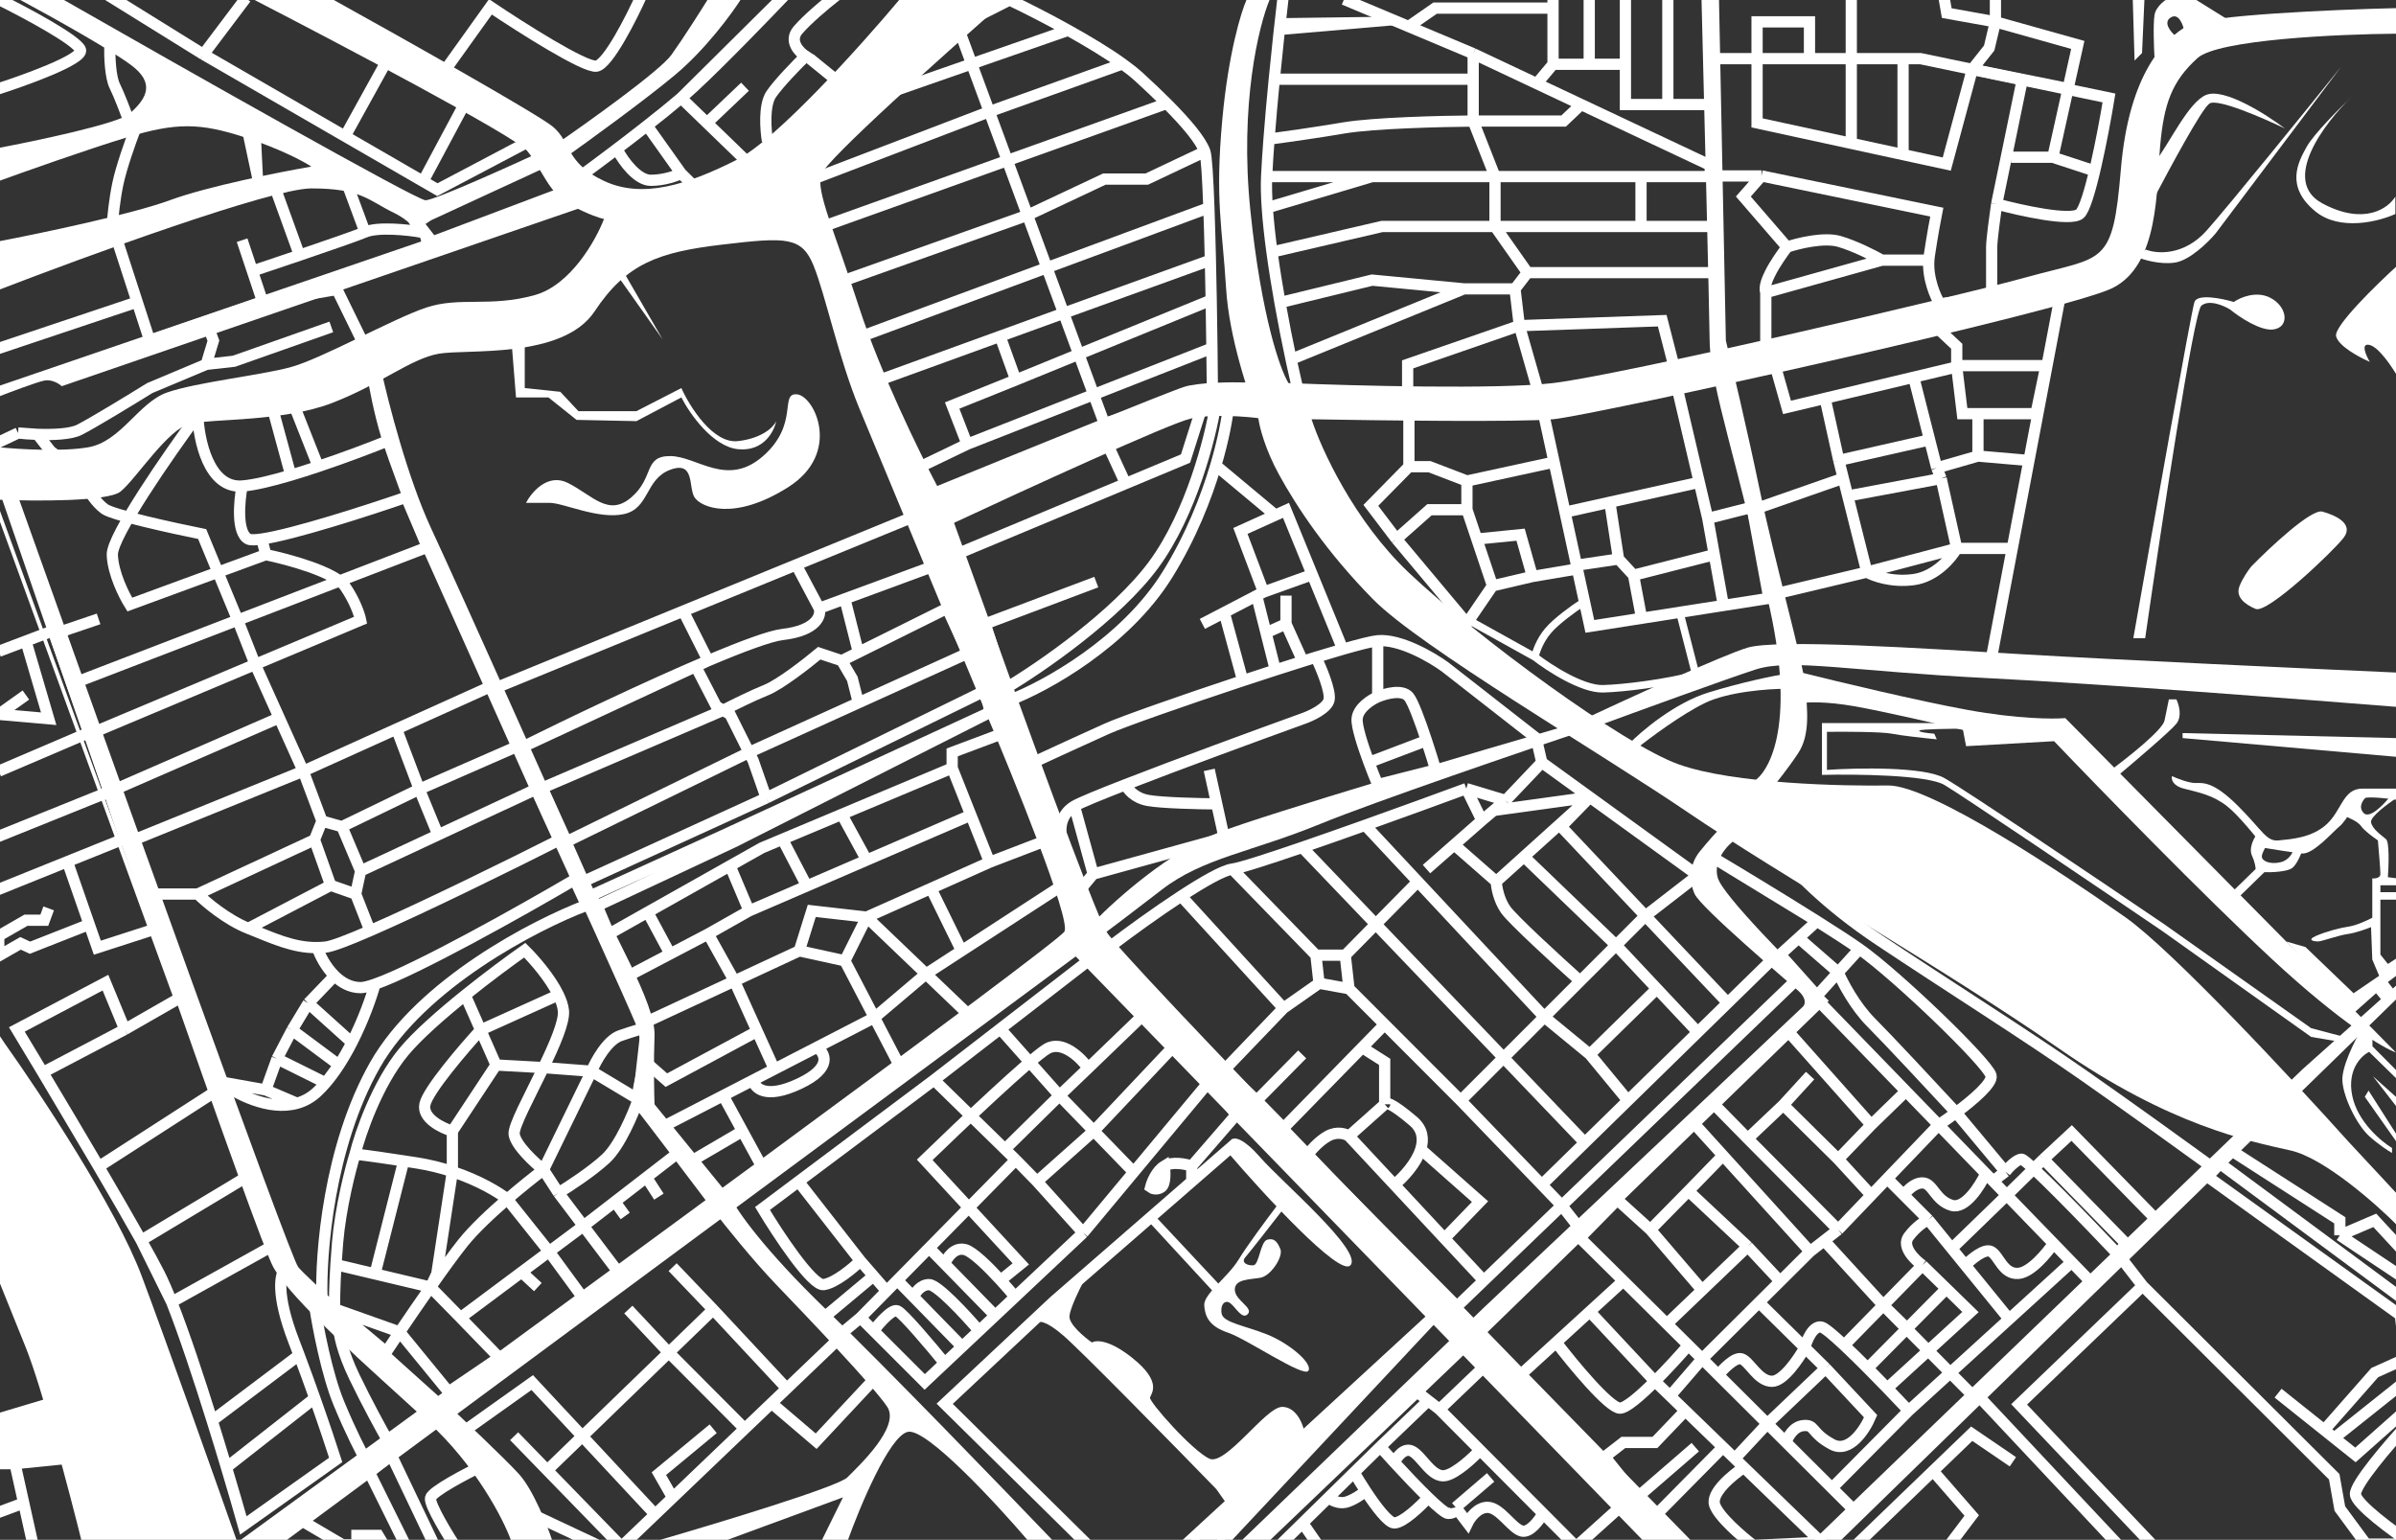 <?xml version="1.0" encoding="UTF-8"?> <svg xmlns="http://www.w3.org/2000/svg" width="1920" height="1234" viewBox="0 0 1920 1234" fill="none"><rect x="0" y="0" width="1920" height="1234" fill="#333333" stroke="none"/><g clip-path="url(#clip0_73_4)"><path d="M992.5 1009.5C999.3 998.3 1016 975.833 1023.5 966L1029.5 967.5C1020.33 979.333 1001.2 1003.9 998 1007.5C994 1012 1000 1014.5 1004.5 1014C1009 1013.5 1010 995 1015.5 993.5C1021 992 1023.5 995 1026 1001C1028.5 1007 1018.5 1022.5 1010 1024C1001.5 1025.5 989.5 1025 989.5 1033.5C989.5 1042 1004.5 1048 1000 1053C995.5 1058 990.5 1048 986 1044.5C981.5 1041 977.5 1046 979 1053C980.5 1060 998 1062.5 1015.5 1069.5C1033 1076.5 1052 1092.5 1048.5 1098.5C1045 1104.5 999 1073 984 1068C969 1063 965.5 1055 965 1046C964.5 1037 984 1023.5 992.5 1009.5Z" fill="white"></path><path d="M1768.5 184.5C1750.1 205.3 1728.17 203.5 1719.5 200L1712.5 206C1717.5 208.167 1730.5 212.1 1742.5 210.5C1754.5 208.9 1769.5 194.167 1775.5 187L1876 53.5C1847.83 88.5 1786.9 163.7 1768.5 184.5Z" fill="white"></path><path d="M1770.5 83C1764.1 87.4 1738.33 135.667 1726 159V131C1738 116 1753.6 81.6 1768 76C1782.4 70.4 1815.33 91.167 1831 103C1813.67 94.667 1776.9 78.6 1770.5 83Z" fill="white"></path><path d="M1861 163C1827.4 145 1862.67 98.5 1884.5 77.5C1874.83 86.667 1854.1 107.5 1848.5 117.5C1841.5 130 1831 149.5 1855.5 169.5C1875.1 185.5 1906.33 177.5 1919.5 171.5V157.5C1914 166.833 1894.6 181 1861 163Z" fill="white"></path><path d="M977 667C937.4 682.2 893.833 721 877 738.5L883 749.5C888 745.833 904.6 733.4 931 713C964 687.5 1002.5 683 1057.5 660.5C1101.5 642.5 1222.17 601.333 1277 583C1311 570.5 1384.6 543.7 1407 536.5C1435 527.5 1483.5 538 1593.5 543.5C1681.5 547.9 1848.17 560.667 1920.5 566.5V539C1849.5 535.833 1690.7 528.5 1623.5 524.5C1539.5 519.5 1424.5 512 1400.5 519C1381.3 524.6 1300.5 561.667 1262.5 579.5C1183.83 602.333 1016.6 651.8 977 667Z" fill="white"></path><path d="M1418.5 489C1438.9 583 1417.33 620.167 1404 627L1418.5 633.5C1422.83 628.333 1433.4 615.1 1441 603.5C1450.42 589.127 1448.53 569.842 1446.55 549.54L1446.5 549C1444.5 528.5 1422.5 452 1410 392C1400 344 1387.83 292.667 1383 273L1377.5 0H1363.5C1365.5 78.5 1369.6 243 1370 273C1370.5 310.5 1393 371.5 1418.5 489Z" fill="white"></path><path d="M1577 569C1537.4 561.8 1471.5 546 1443.5 539V563.5C1448.17 562.667 1463.2 562 1486 566C1508.8 570 1553.5 580.333 1573 585L1575.5 598L1646 594C1681.33 631 1765.8 717.8 1821 769C1876.2 820.2 1910 840 1920 843.5L1655 575.5C1645.5 576.333 1616.6 576.2 1577 569Z" fill="white"></path><path d="M1376.5 703.5C1372.5 689.5 1384.5 677 1391 672.5L1379.5 662.5C1376.33 665.833 1368.4 674.5 1362 682.5C1354 692.5 1353 705.5 1358 716.5C1363 727.5 1432.5 786.5 1441 794C1447.8 800 1446.5 804.833 1445 806.5L1189 1048L994.5 1235H1017L1189 1070.5L1465.5 802C1437.5 775 1380.5 717.5 1376.5 703.5Z" fill="white"></path><path d="M113.5 1022.5C93.1 968.1 32 875.833 4 836.5L0 830.5L-2.5 1022.5C-0.333 1027.83 7.3 1046.7 20.5 1079.5C33.7 1112.3 56 1197.17 65.5 1235.5H190C173 1187.17 133.9 1076.9 113.5 1022.5Z" fill="white"></path><path d="M239 1015.5C232.2 1007.1 86.5 600.333 14.5 398H1C68.5 594.667 206.6 993.5 219 1015.5C234.5 1043 295 1095.5 343 1139.5C381.4 1174.7 403.333 1217.5 409.5 1234.5H442.5C438.333 1222 427.2 1193.9 416 1181.5C404.8 1169.1 368.667 1135 352 1119.5C317.167 1088.33 245.8 1023.9 239 1015.5Z" fill="white"></path><path d="M345.5 423.5C326.7 383.1 311 322 305.5 296.5L294 299.5C295.333 308.333 299.5 330.9 305.5 350.5C311.5 370.1 328.667 415.333 336.5 435.5L434.5 654.5C456.167 701.833 501.6 801.6 510 822C520.5 847.5 499 875 510 889C518.8 900.2 555 948 572 970.5C580.833 982 603.2 1009.9 622 1029.5C645.5 1054 700.5 1111.5 711 1127.5C721.5 1143.5 688.5 1174.5 679 1184C671.4 1191.6 572.5 1221.5 524 1235.5H579L675.5 1200L658 1235.5H679C689 1207.5 712.7 1150.7 727.5 1147.5C742.3 1144.3 798.333 1204.83 824.5 1235.5H844.5C804.167 1193.33 711.1 1097 661.5 1049C611.9 1001 590.5 970 586 960.5L524.5 885C524.167 875.333 523.7 850.8 524.5 830C525.5 804 490.5 747.5 469 698.5C447.5 649.5 369 474 345.5 423.5Z" fill="white"></path><path d="M1650.5 239.5L1595.5 529" stroke="white" stroke-width="9"></path><path d="M1422.5 293L1432 326.5L1462.5 319.228M1568 294.073L1572.5 293H1639.5L1631.5 331.5H1585M1568 294.073L1572.5 331.5H1585M1568 294.073V277.5L1552 262.5M1568 294.073L1533.5 302.299M1585 331.5V365.5M1585 365.5L1625.5 369M1585 365.5L1552 375M1552 375L1546.27 352.5M1552 375L1555.5 383.5M1533.5 302.299L1546.27 352.5M1533.5 302.299L1462.5 319.228M1546.27 352.5L1473.5 369M1473.5 369L1462.5 319.228M1473.5 369L1477.08 383.25M1496 458.5L1480.66 397.5M1496 458.5L1568 439.5M1496 458.5L1422.5 476M1496 458.5C1501.17 461.5 1515.9 466.9 1533.5 464.5C1551.1 462.1 1563.83 446.833 1568 439.5M1480.66 397.5L1555.5 383.5M1480.66 397.5L1477.08 383.25M1555.5 383.5L1568 439.5M1568 439.5H1612M1477.08 383.25L1410.5 406.5" stroke="white" stroke-width="9"></path><path d="M1235.5 325L1254.1 410.5M1368.5 415.5L1404 406.5L1417.5 479.5L1381 485.223M1368.5 415.5L1361.7 386.5M1368.5 415.5L1373.7 444.5M1381 485.223L1315.5 495.493M1381 485.223L1373.7 444.5M1344 311L1361.7 386.5M1361.7 386.5L1290 402.492M1254.1 410.5L1290 402.492M1254.1 410.5L1263.34 453M1290 402.492L1297 448M1297 448L1309 461M1297 448L1263.34 453M1309 461L1315.5 495.493M1309 461L1373.7 444.5M1315.5 495.493L1274 502L1263.34 453" stroke="white" stroke-width="9"></path><path d="M1244.5 370.5L1175.5 385.5M1175.5 385.5L1145.5 374H1129M1175.5 385.5V408.5M1129 374V335M1129 374L1098.5 405L1119 432M1119 432L1145.5 408.5H1175.5M1119 432L1175.5 499.5L1196 469.5M1175.5 408.5L1183.4 432M1196 469.5L1183.4 432M1196 469.5L1228 462M1183.4 432L1218.5 428.5L1228 462M1228 462L1263.5 456" stroke="white" stroke-width="9"></path><path d="M1267.5 483.5C1261.33 487.5 1247.3 497.5 1240.5 505.5C1233.7 513.5 1230.67 522.833 1230 526.5M1230 526.5L1180.5 499M1230 526.5C1241.17 535.167 1267.7 552.4 1284.5 552C1301.3 551.6 1335.17 547.333 1359 541L1346 490.5" stroke="white" stroke-width="6"></path><path d="M1002 169C993.2 83.8 1008.67 20.5 1017.5 -0.5H999C994.5 9.667 984.3 43.1 979.5 95.5C973.5 161 979.5 181.5 982.5 231C984.9 270.6 1000.83 317.5 1008.5 336C1009.33 342.333 1013.8 360.1 1025 380.5C1039 406 1063 442.5 1100.5 480.5C1138 518.5 1282 603 1352.5 651C1423 699 1560.5 778 1649.5 840C1738.5 902 1802 914.5 1835.5 922C1862.3 928 1904 964.833 1921.5 982.5V957.5L1881.5 914.5C1837.67 865.667 1740.6 761.4 1703 735C1656 702 1547 629 1513 629.5C1479 630 1389.5 628.5 1345 612.5C1300.5 596.5 1184 511 1129 459C1085 417.4 1058.67 359.667 1051 336C1104.83 337 1218.9 338.4 1244.5 336C1276.5 333 1654.5 249.5 1692.5 231C1730.5 212.5 1728 151 1731 117C1734 83 1740.5 65 1761 46.5C1777.4 31.7 1874.17 27.333 1920.5 27V6.5C1870.67 7.667 1767.4 12.1 1753 20.5C1735 31 1706 58 1699.5 136C1693 214 1686 205 1624.5 222C1563 239 1299 300.5 1244.5 307C1200.9 312.2 1085 309.167 1032.5 307C1026 296.5 1010.8 254.2 1002 169Z" fill="white"></path><path d="M886.5 746.5C897.3 765.7 1203.67 1080.17 1355.5 1235H1317L862 766.5L228 1235.5H191C409.5 1076.5 847.8 756.1 853 746.5C858.2 736.901 812.167 623.167 788.5 567.5C760.667 500.667 701.7 359 688.5 327C672 287 661.5 236.5 652 213C642.5 189.5 630 190 579 196C528 202 502 211 476.5 249.5C451 288 374 279.5 351.5 283.5C329 287.5 305 308 266 323C227 338 170.5 335.5 152.5 339.5C134.5 343.5 109 384 96.5 394C86.5 402 28 401.667 0 400.5V358.5C14.667 360 49.3 362.1 70.5 358.5C97 354 111 322.5 134 314.5C157 306.5 207 301 232 294.5C257 288 314.5 255.5 341.5 246.5C368.5 237.5 392.5 246.5 428.5 236.5C457.3 228.5 477.5 192.5 484 175.5C481.167 175 471.9 172.1 457.5 164.5C439.5 155 434.5 135.5 422.5 121C412.9 109.4 272.833 35.5 204 0H267.5C321 29.667 431 91.5 443 101.5C458 114 453 130.5 484 145C515 159.5 551 148 590.5 128C622.1 112 690.333 36 720.5 0H806.5C758.333 42 661.2 128.8 658 140C654 154 668 183 688.5 246.5C704.9 297.3 737 363 751 389.5C812.167 364.5 937.4 313.6 949 310C960.6 306.4 986.834 306.167 998.5 306.5L1011.5 335.5C999.5 333.834 971.2 331.5 954 335.5C936.8 339.5 820.5 392.834 764.5 419L788.5 485.5C816.667 564.5 875.7 727.3 886.5 746.5Z" fill="white"></path><path d="M649 47L673 66.5" stroke="white" stroke-width="9"></path><path d="M615 113C613.5 104.167 612 84.3 618 75.5C624 66.7 638.833 51.5 645.5 45C640.333 41.667 631.9 32.8 639.5 24C647.1 15.2 661.333 3.333 667.5 -1.5L672.5 -5.5" stroke="white" stroke-width="9"></path><path d="M1473 1236.5L1920.5 800.5V789.5L1845 857L1451 1236.5H1473Z" fill="white"></path><path d="M341 160.5C333.8 160.5 143.667 52.833 49.5 -1H14.5C40 12.667 94.4 42.9 108 54.5C125 69 115 81 104 91C95.2 99 28.667 113 -3.5 119V146C18.5 138 70.4 119.6 102 110C141.5 98 160.5 98.5 196 110C224.4 119.2 243.5 129.5 249.5 133.5C224.333 137.833 166.4 149.3 136 160.5C105.6 171.7 31.667 187.167 -1.5 193.5V232.5C68.833 205.333 217.5 151 249.5 151C289.5 151 295 160.5 315.5 170.5C331.9 178.5 337 189.167 337.5 193.5L-1.5 309.5V318C8.333 314.167 29.5 306.2 35.5 305C41.5 303.8 47.333 307.5 49.5 309.5L467 166L447.5 151L348 188.5L341 179.5L345.5 176.5L450.5 128C470.5 113.833 516.6 80.4 541 60C565.4 39.6 586.5 10.833 594 -1H567.5C561.5 8.667 547.2 31.2 538 44C528.8 56.8 471.167 98 443.5 117C412.333 131.5 348.2 160.5 341 160.5Z" fill="white"></path><path d="M1028 -0.5C1026.29 13.876 1023.64 37.797 1021.13 63.5M1015 141.5C1014.66 148.716 1014.88 157.199 1015.52 166.5M1015 141.5H1099.5M1015 141.5C1015.42 132.485 1016.09 122.275 1016.91 111.5M1035.45 292C1036.91 298.742 1038.28 304.819 1039.5 310L1035.45 292ZM1035.45 292C1035.17 290.691 1034.88 289.357 1034.6 288M1034.6 288L1173 231.5M1034.6 288C1031.74 274.574 1028.61 258.861 1025.7 242.5M1173 231.5L1099.5 224.5L1025.7 242.5M1173 231.5H1214M1025.7 242.5C1023.33 229.135 1021.1 215.338 1019.29 202M1214 231.5L1224 218.5M1214 231.5L1217.5 261M1224 218.5H1370.5M1224 218.5L1198 181.5M1217.5 261L1231.5 310M1217.5 261L1128 292V310M1217.5 261L1332 257L1341 292M1198 181.5V141.5L1180.5 97M1198 181.5H1315M1198 181.5H1107.5L1019.29 202M1180.5 97V63.5M1180.5 97C1155.83 97.167 1100.6 98.5 1077 102.5C1053.4 106.5 1027.1 110.167 1016.91 111.5M1180.5 97H1253L1267 83.746M1180.5 43V63.5M1180.5 43L1231.5 67.024M1180.5 43L1128.75 21.25M1077 -0.5L1128.75 21.25M1015.52 166.5L1099.5 141.5M1015.52 166.5C1016.27 177.444 1017.6 189.521 1019.29 202M1099.5 141.5H1315M1315 141.5H1370.5V132.5L1267 83.746M1315 141.5V181.5M1315 181.5H1370.5M1180.5 63.5H1021.13M1021.13 63.5C1019.58 79.432 1018.08 96.048 1016.91 111.5M1267 83.746L1231.5 67.024M1231.5 67.024L1244.5 51.5M1244.5 51.5V6.5M1244.5 51.5H1273.5M1244.5 -0.5V6.5M1244.5 6.5H1150L1128.75 21.25M1302.5 51.5V-0.5M1302.5 51.5H1273.5M1302.5 51.5V83.746H1336.5M1273.5 51.5V-0.5M1370.5 83.746H1336.5M1336.5 83.746V-0.5" stroke="white" stroke-width="9"></path><path d="M1377 47H1539L1620.5 64.002M1600 163.5C1619 168.667 1658.9 177.5 1666.5 171.5C1674.1 165.5 1685.33 107 1690 78.5L1620.5 64.002M1600 163.5L1620.5 64.002M1600 163.5C1598.67 172.667 1596 192.4 1596 198C1596 203.6 1596 227 1596 238L1554.5 243.5C1550.95 237.783 1544.61 223.327 1545.62 208.5M1411.5 141L1552 170C1551 175 1548.4 189 1546 205C1545.83 206.166 1545.7 207.334 1545.62 208.5M1411.5 141H1377M1411.5 141L1397 157.5L1432 198M1432 198C1440.83 195 1461.6 189.9 1474 193.5C1486.4 197.1 1501.83 205 1508 208.5M1432 198C1428 203.5 1422.5 211 1418.5 219C1416.32 223.367 1413.33 230.167 1415 234.5M1508 208.5H1545.62M1508 208.5L1415 234.5M1415 234.5V274.5" stroke="white" stroke-width="9"></path><path d="M1580.5 55.5L1560 131.5L1525 123.901M1580.5 55.5L1594 38.5L1599 17.5M1580.5 55.5L1657.22 71M1599 17.5L1560 10.5L1558 -1M1599 17.5V-1M1599 17.5L1665 36L1657.22 71M1645 126L1677 136.5M1645 126H1611.5M1645 126L1657.22 71M1525 50V123.901M1525 123.901L1483.5 114.891M1483.5 114.891L1408 98.5V17.5H1450V45.5M1483.5 114.891V56.946V-1" stroke="white" stroke-width="9"></path><path d="M965.5 121.5C962.306 112.629 951.306 99.224 935 82.895M965.5 121.5L919 143.5H885L823.391 172.5M965.5 121.5C966.785 125.069 967.853 142.666 968.718 166.5M856 24.255C837.974 14.229 820.333 5.364 809 0L767.5 21L778.642 51.202M856 24.255L778.642 51.202M856 24.255C871.494 32.874 887.273 42.351 899.572 51.202M717.5 72.5L778.642 51.202M778.642 51.202L792.771 89.5M792.771 89.5L651.5 143.5M792.771 89.5L899.572 51.202M792.771 89.5L807.213 128.649M899.572 51.202C904.528 54.769 908.92 58.234 912.5 61.5C920.773 69.048 928.33 76.216 935 82.895M935 82.895L807.213 128.649M661 181L807.213 128.649M807.213 128.649L823.391 172.5M823.391 172.5L673 226M823.391 172.5L838.907 214.558M968.718 166.5L838.907 214.558M968.718 166.5C969.177 179.135 969.579 193.522 969.925 208.5M690.5 269.5L838.907 214.558M838.907 214.558L852.351 251M852.351 251L885 339.5L971.5 310.5C971.422 301.285 971.309 290.565 971.161 279M852.351 251L969.925 208.5M852.351 251L801.398 269.5M705 304.5L801.398 269.5M969.925 208.5C970.169 219.009 970.385 229.81 970.575 240.5M970.575 240.5L814 304.5M970.575 240.5C970.81 253.757 971.005 266.846 971.161 279M814 304.5L801.398 269.5M814 304.5L763 325L775 356M775 356L735.5 375M775 356L971.161 279" stroke="white" stroke-width="9"></path><path d="M67 -16L163 43.596M422.5 114L350.5 152L339 145.351M339 145.351L371 85.5M339 145.351L276.5 109.217M276.5 109.217L309.5 49.5M276.5 109.217L163 43.596M163 43.596L197 -1.5" stroke="white" stroke-width="9"></path><path d="M356.5 56.5L393 5.5C417.5 22 468.8 54.6 478 53C487.2 51.4 505.833 14.667 514 -3.5" stroke="white" stroke-width="9"></path><path d="M468 139C479.637 130.485 499.589 115.557 518.543 100.656M545.801 78.5C549.597 75.266 553.043 72.234 556 69.5C577.2 49.9 614.167 11.667 630 -5L545.801 78.5ZM545.801 78.5L566.5 98.512M545.801 78.5C537.832 85.289 528.32 92.969 518.543 100.656M597 128L566.5 98.512M566.5 98.512L597 69.5M495.5 121.5C499.667 129.167 510.7 144.5 521.5 144.5C532.3 144.5 542.201 140.833 545.801 139M545.801 139L518.543 100.656M545.801 139L560.5 153.5" stroke="white" stroke-width="9"></path><path d="M0 0C20.5 10.167 62.1 32.4 64.5 40C66.9 47.6 18.833 64.833 -5.5 72.5" stroke="white" stroke-width="9"></path><path d="M88 38C87.833 45.333 88.4 61.8 92 69C95.6 76.2 101.167 91 103.5 97.5" stroke="white" stroke-width="9"></path><path d="M108 104.5C104.667 113.167 97.3 133.8 94.5 147C91.7 160.2 90.333 174.833 90 180.5L109.946 242M109.946 242L120 273L165.25 257.5M109.946 242L-3.5 280M210.5 242L202.25 217.25M210.5 242L165.25 257.5M210.5 242L270 232L292.5 278L208.5 314L145 323L102 357.5L49 368L40.5 361.5L30 348.092M194 192.5L202.25 217.25M202.25 217.25C212.051 213.983 225.958 209.313 240 204.54M292.5 186C302.9 181.6 326.833 184.167 337.5 186L324 164L298 148.5L277.5 145.5M292.5 186L277.5 145.5M292.5 186C286.058 188.725 262.851 196.771 240 204.54M277.5 145.5L249 142L221 152L240 204.54M165.25 257.5L171 273L165.25 292M165.25 292L120 311C105.5 320 73.9 339.3 63.5 344.5C56.524 347.988 42.258 348.521 30 348.092M165.25 292L187.5 289.5L265.5 262M14.5 347L-3.5 355.5M14.5 347C18.451 347.439 23.984 347.882 30 348.092M14.5 347L30 348.092" stroke="white" stroke-width="9"></path><path d="M1235.5 611L1231 591.5L1158 534.5C1147.5 526.833 1122 511.9 1104 513.5M1235.5 611L1206.5 641.5M1235.5 611L1274 638.874M1104 513.5C1099.59 513.892 1089.53 516.413 1076 520.298M1104 513.5V558.5M861 646C847.4 654 849.333 669.333 852 676L847 671.5L828 611C839.5 605.667 867.4 592.8 887 584C899.218 578.514 947.622 561.464 995.872 545.5M861 646L876 700.5M861 646C865.519 643.342 881.134 636.928 902 628.816M1054.5 526.711C1058.67 535.307 1066.6 554.2 1065 561C1063.4 567.8 1050.33 573.833 1044 576C1007.05 589.354 943.925 612.515 902 628.816M1054.5 526.711C1062.3 524.318 1069.54 522.152 1076 520.298M1054.5 526.711C1051.1 527.755 1047.59 528.843 1044 529.967M1076 520.298L1051.55 460.5M1012.5 474.5L994 425.5L1022 412.842M1012.5 474.5L1051.55 460.5M1012.5 474.5L1007 477.362M1051.55 460.5L1030.5 409L1022 412.842M963.5 500L981 490.893M981 490.893L995.872 545.5M981 490.893L1007 477.362M995.872 545.5C1004.66 542.592 1013.44 539.721 1022 536.962M1007 477.362L1014.5 507.162M1022 536.962L1014.5 507.162M1022 536.962C1029.56 534.525 1036.94 532.176 1044 529.967M1014.5 507.162L1030.5 500M1030.5 500V477.362M1030.5 500L1044 529.967M963.5 325L950 367.5L902 387.544M963.5 325L887 355L902 387.544M963.5 325H974M768 443.5L902 387.544M974.266 373C966.635 398.791 954.305 430.191 935.5 460.5C901.5 515.3 837.333 550.333 809.5 561L806 551.5M974.266 373C980.433 352.159 983.532 334.981 984.5 325H974M974.266 373L1022 412.842M974 325C970 350.5 954.5 411.7 924.5 452.5C894.5 493.3 833 535.5 806 551.5M806 551.5L789.5 500L878.5 466.5M876 700.5L981 671.5M876 700.5L864 715L878.5 745L920 710.5L981 671.5M981 671.5L975 644.25M969 617L975 644.25M975 644.25C961.333 644.167 931.2 643.5 920 641.5C908.8 639.5 903.333 632.21 902 628.816M1104 558.5C1098.83 560.667 1088.3 567.2 1087.5 576C1086.97 581.883 1091.91 597.277 1096.99 611M1104 558.5C1110.17 555.833 1123.8 552.1 1129 558.5C1132.3 562.564 1138.06 578.268 1143.11 593.5M1096.99 611C1099.51 617.803 1102.07 624.196 1104 628.816L1150.5 617C1148.67 610.856 1146.01 602.256 1143.11 593.5M1096.99 611L1143.11 593.5M891 757.5C904.621 747.152 926.568 731.171 946.5 718.151M987.5 696.5C993.695 695.706 1015.7 688.631 1043.5 679.094M987.5 696.5L1054.5 765.5M987.5 696.5C980.179 697.439 964.127 706.637 946.5 718.151M1175 632L1206.5 641.5M1175 632L1187.5 657.5M1175 632C1153.72 639.853 1123.79 650.764 1094 661.383M1206.5 641.5L1197 649.5M1187.5 657.5L1165.3 677M1187.5 657.5L1197 649.5M1143.11 696.5L1165.3 677M1165.3 677L1199 706.5M1199 706.5C1199.17 710.667 1200.9 721 1206.5 729C1212.1 737 1248.67 770.5 1266.25 786.25M1199 706.5L1221.18 686.5M1274 638.874L1360.5 701.5L1318.5 734M1274 638.874L1197 649.5M1274 638.874L1251 662.5L1318.5 734M1274 638.874L1221.18 686.5M1318.5 734L1384.5 803.748M1318.5 734L1295 757.5M1170.5 882L1235.5 949.5M1170.5 882L1237.5 815M1170.5 882L1109.59 821M1235.5 949.5L1270 915.75M1235.5 949.5L1251.5 966.177M1419 770L1384.5 803.748M1384.5 803.748L1360.5 827.225M1295 757.5L1327.75 792.362M1295 757.5L1266.25 786.25M1295 757.5L1221.18 686.5M1360.5 827.225L1327.75 792.362M1360.5 827.225L1304.5 882M1327.75 792.362L1274 845M1274 845L1237.5 815M1274 845L1304.5 882M1237.5 815L1266.25 786.25M1237.5 815L1136.15 706.5M1304.5 882L1270 915.75M1270 915.75L1043.5 679.094M1043.5 679.094C1059.1 673.741 1076.53 667.612 1094 661.383M1094 661.383L1136.15 706.5M1136.15 706.5L1078 765.5M1078 765.5H1054.5M1078 765.5L1081 792.362M1054.5 765.5L1057 788M1057 788L1081 792.362M1057 788L1028.5 808M1081 792.362L1109.59 821M946.5 718.151L1028.5 808M1028.5 808L981 857.5L1007 882M1007 882L1043.5 845M1007 882L1028.5 904L1091.52 839.5M1109.59 821L1091.52 839.5M1091.52 839.5L1109.59 851V885M1109.59 885L1081 910.5M1109.59 885C1109.59 883 1114.17 882.9 1132.5 898.5C1140.09 904.965 1140.97 913.027 1138.5 921M1081 910.5C1078.5 908.75 1071.6 906.3 1064 910.5C1056.4 914.7 1049.83 922.583 1047.5 926L1167.5 1047L1189 1026.31M1081 910.5L1117.37 949.5M1438.5 786.25L1251.5 966.177M1251.5 966.177L1266.25 985M1251.5 966.177L1189 1026.31M1189 1026.31L1157.47 992.5M1117.37 949.5C1124.79 943.351 1134.99 932.265 1138.5 921M1117.37 949.5L1157.47 992.5M1138.5 921L1186 963L1157.47 992.5" stroke="white" stroke-width="9"></path><path d="M1459.5 804.5L1527.33 874.5M1678.5 1030.5L1660.09 1011.5M1553.5 901.505C1557.44 898.892 1562.39 895.445 1567.5 891.641M1553.5 901.505L1527.33 874.5M1553.5 901.505L1512.3 944.493M1553.5 901.505L1591.29 940.5M1490 760.5C1520.5 782 1593 852 1595.5 862C1596.97 867.875 1581.63 881.123 1567.5 891.641M1490 760.5C1482.1 754.931 1469.9 747.01 1456 738.244M1490 760.5L1473 779.25M1370.5 686C1390.56 697.946 1426.98 719.937 1456 738.244M1370.5 686L1456 738.244M1370.5 686L1389 665.5L1429 686C1436.17 696.167 1461.6 723.9 1506 753.5C1561.5 790.5 1623.5 829.5 1670 862C1707.2 888 1753.17 921.167 1771.5 934.5L1728 977.5L1660.09 908L1637.5 929M1456 738.244L1441.25 751.622M1473 779.25L1456 798L1426.5 765L1441.25 751.622M1473 779.25L1441.25 751.622M1473 779.25C1476.33 787.167 1486.3 806.3 1499.5 819.5C1512.7 832.7 1550.33 873.094 1567.5 891.641M1567.5 891.641L1607 939M1435.5 829.5L1499.5 901.505M1499.5 901.505L1527.33 874.5M1499.5 901.505L1473 929M1473 929L1429 885.5M1473 929L1499.5 957.849M1429 885.5L1450.5 862M1429 885.5L1400.5 912.5M1400.5 912.5L1374 885.5M1400.5 912.5L1473 985.5M1473 985.5L1499.5 957.849M1473 985.5L1461.75 994.25M1499.5 957.849L1512.3 944.493M1358.5 901.505L1380.7 926M1450.5 1003L1426.5 1026.86M1450.5 1003L1380.7 926M1450.5 1003L1461.75 994.25M1364 1089L1353 1078.11M1364 1089L1338.33 1118.77M1364 1089L1409.5 1043.76M1364 1089L1377 1101.95M1335.71 1061L1364 1033.93M1335.71 1061L1300.86 1026.5M1335.71 1061L1353 1078.11M1400.5 999L1426.5 1026.86M1400.5 999L1353 954.5M1400.5 999L1364 1033.93M1426.5 1026.86L1409.5 1043.76M1353 954.5L1380.7 926M1353 954.5L1322.5 985.5M1322.5 985.5L1364 1033.93M1322.5 985.5L1296 961.5L1266 992L1300.86 1026.5M1300.86 1026.5L1273.93 1051.12M1221 1099.5L1247 1075.73M1247 1075.73C1260.33 1093.15 1289.2 1128.1 1298 1128.5C1302.79 1128.72 1314.3 1118.81 1326.16 1107M1247 1075.73L1273.93 1051.12M1353 1078.11C1346.31 1085.85 1336.11 1097.09 1326.16 1107M1326.16 1107L1273.93 1051.12M1326.16 1107L1338.33 1118.77M1397.48 1176L1459.5 1236L1405 1238.5C1396 1231.67 1377.2 1215.6 1374 1206C1370.8 1196.4 1388.32 1182 1397.48 1176ZM1397.48 1176L1380.7 1159.77M1380.7 1159.77L1326.16 1215L1312 1200M1380.7 1159.77L1350.5 1130.55M1312 1200L1358.5 1159.77M1312 1200L1286 1167.5L1300.86 1156H1326.16L1350.5 1130.55M1350.5 1130.55L1338.33 1118.77M1484.5 1209L1468 1192.57M1416.22 1141L1391.5 1167.5M1416.22 1141L1463 1096.5M1416.22 1141L1431.28 1156M1416.22 1141L1377 1101.95M1463 1096.5L1499 1135C1494.5 1145.67 1482 1165.1 1468 1157.5C1450.5 1148 1455 1141.5 1445 1142.5C1437 1143.3 1432.52 1151.83 1431.28 1156M1463 1096.5L1446.26 1080M1409.5 1043.76L1446.26 1080M1431.28 1156L1468 1192.57M1377 1101.95C1381 1096.96 1390.3 1087.4 1395.5 1089C1402 1091 1408.72 1107 1420 1107C1429.02 1107 1441.27 1089 1446.26 1080M1446.26 1080C1447.84 1074 1452.7 1062.3 1459.5 1063.5C1461.92 1063.93 1468.89 1069.77 1477.78 1078.11M1529.5 1130.55L1468 1192.57M1529.5 1130.55C1524.73 1125.46 1518.75 1119.17 1512.3 1112.5M1529.5 1130.55L1610 1057.16M1660.09 1011.5L1610 1057.16M1660.09 1011.5L1645.55 996.5M1512.3 1112.5L1545.2 1082.41M1512.3 1112.5C1507.24 1107.27 1501.9 1101.8 1496.62 1096.5M1512.3 1112.5L1496.62 1096.5M1540.5 1014L1509.14 1046.06M1540.5 1014L1559.75 1032.75M1540.5 1014C1534.33 1009.67 1523.5 999 1529.5 991C1535.5 983 1542.46 978.667 1545.2 977.5M1477.78 1078.11L1509.14 1046.06M1477.78 1078.11C1483.49 1083.47 1490 1089.86 1496.62 1096.5M1509.14 1046.06L1545.2 1082.41M1509.14 1046.06L1528.18 1064.62M1509.14 1046.06L1461.75 994.25M1579 1116.5L1545.2 1082.41M1545.2 1082.41L1579 1051.5L1559.75 1032.75M1496.62 1096.5L1528.18 1064.62M1559.75 1032.75L1528.18 1064.62M1545.2 977.5L1564 1000.61M1545.2 977.5L1525.61 957.849M1512.3 944.493L1525.61 957.849M1610 1057.16L1574.89 1014M1574.89 1014C1579.59 1009.17 1590.3 1000.2 1595.5 1003C1602 1006.5 1605 1021.5 1617.5 1020.5C1627.5 1019.7 1640.37 1004.17 1645.55 996.5M1574.89 1014L1564 1000.61M1645.55 996.5L1608.1 957.849M1608.1 957.849L1564 1000.61M1608.1 957.849L1597.1 946.5M1608.1 957.849L1637.5 929M1591.29 940.5C1586.69 950.333 1574.8 969.2 1564 966C1550.5 962 1549 948 1540.5 948C1533.7 948 1527.74 954.566 1525.61 957.849M1591.29 940.5L1597.1 946.5M1607 939L1597.1 946.5M1607 939C1609.67 935.667 1616 929 1620 929C1624 929 1673 979.667 1697 1005L1703.5 996.5L1637.5 929" stroke="white" stroke-width="9"></path><path d="M158.5 332.5C159.167 352.333 167.2 391.5 194 389.5M158.5 332.5H139.5L69 389.5C71.167 393.667 77.2 403.2 84 408C90.8 412.8 138.833 423.333 162 428L190.5 496.962M158.5 332.5C135.5 363.667 89.6 429.7 90 444.5C90.4 459.3 99.5 477.333 104 484.5L213 444.5M194 389.5C203.523 388.789 217.579 385.406 233 380.831M194 389.5C191.667 401.667 189.4 427.2 199 432C200.676 432.838 204.459 432.764 209.765 432M235.5 324.5L297.5 292.5L311.5 353C298.059 358.44 276.623 366.607 255 373.851M235.5 324.5L255 373.851M235.5 324.5L218.5 327.5L233 380.831M255 373.851C247.584 376.335 240.145 378.711 233 380.831M63 546L190.5 496.962M190.5 496.962L342.5 438.5L325.5 398.5C293.996 409.368 234.854 428.389 209.765 432M190.5 496.962L204.5 532.483M213 444.5L209.765 432M213 444.5C230.833 448.167 268.5 458.4 276.5 470C284.5 481.6 288.167 492.808 289 496.962L204.5 532.483M76 586.5L204.5 532.483M204.5 532.483L223.75 575.241M243 618L107.5 673L92.5 632.5L223.75 575.241M243 618L223.75 575.241M243 618L317.75 584.25M243 618L258 658M392.5 550.5L317.75 584.25M317.75 584.25L336 632.5M336 632.5L412.5 599M336 632.5L274 662.5M336 632.5L351 669.096M274 662.5L258 658M274 662.5L289 698M258 658L252 673M252 673L158.5 716.5M252 673L265 709.5M158.5 716.5H121.5M158.5 716.5C164.833 722.833 181.8 737.2 199 744M199 744L265 709.5M199 744C218.289 751.626 234.762 759.655 254.194 759.419M289 698L285 716.5M289 698L351 669.096M285 716.5L296.5 745.911M285 716.5L265 709.5M296.5 745.911C279.202 753.42 266.151 758.428 261 759C258.687 759.257 256.421 759.393 254.194 759.419M296.5 745.911C339.655 727.177 409.238 692.869 448.5 673L429.5 632.5L351 669.096M254.194 759.419C256.229 765.461 260.946 774.917 268.128 782M435.5 937.5L474 858.5M435.5 937.5L447.5 956M435.5 937.5C428.65 942.657 417.783 951.262 406.494 961M435.5 937.5C428.167 931.667 413.2 917.8 412 909C411.163 902.863 424.177 878.985 435.5 855.599M474 858.5C477.333 850.5 486.6 833.6 497 830C507.4 826.4 515.333 824.167 518 823.5L511.5 881M474 858.5L511.5 881M474 858.5L435.5 855.599M511.5 881C507.5 892.5 496.7 918.1 485.5 928.5C474.3 938.9 455.5 951.167 447.5 956M447.5 956L467.527 982.5M497 1021.5L467.527 982.5M467.527 982.5L492.763 963.015M467.527 982.5L440 1003.03M542 925L518 943.53M518 943.53L528 959M518 943.53L492.763 963.015M492.763 963.015L501 974.5M369 1056L344.977 1031.5M369 1056L400 1088L359.5 1115.5L320.226 1067.5M369 1056L418 1019.45M344.977 1031.5C354.761 1017.55 364.268 1004.42 371 996C379.611 985.236 393.339 972.349 406.494 961M344.977 1031.5C336.376 1043.76 327.561 1056.64 320.226 1067.5M344.977 1031.5L300.5 1020.93M344.977 1031.5L350 1020.93L362.5 938.911M320.226 1067.5C316.074 1073.64 312.396 1079.14 309.5 1083.5L268.18 1049M320.226 1067.5L268.18 1049M440 1003.03L406.494 961M440 1003.03L464.5 1036.5M440 1003.03L418 1019.45M406.494 961C399.947 955.761 384.128 946.064 362.5 938.911M418 1019.45L431 1031.5M284.5 925C280.833 936.833 272.9 967.6 270.5 996C269.966 1002.32 269.543 1008.17 269.211 1013.5M284.5 925C285.843 925 295.61 926.123 323.5 930.381M284.5 925C288.667 908.333 302.3 868.6 323.5 843C334.413 829.822 353.568 812.986 372.794 797.5M268.18 1049L258 1040.5C256.731 1005.33 263.455 918.7 300.5 853.5C337.545 788.3 428.935 741 470 725.5L460.5 705C417.75 730.07 334.201 776.939 300.5 788.745M268.18 1049C268.004 1044.47 268.053 1032.12 269.211 1013.5M269.211 1013.5L300.5 1020.93M300.5 1020.93L323.5 930.381M323.5 930.381C326.749 930.877 330.244 931.416 334 932C344.281 933.599 353.855 936.052 362.5 938.911M362.5 938.911V906.5M435.5 855.599C444.473 837.066 452.384 818.842 451.5 810C451.11 806.096 449.64 801.776 447.5 797.336M435.5 855.599L397.5 853.5M397.5 853.5L385.147 825.5M397.5 853.5L362.5 906.5M372.794 797.5C390.914 782.904 409.097 769.506 420.5 761.5C427.808 768.682 440.87 783.58 447.5 797.336M372.794 797.5L385.147 825.5M385.147 825.5L447.5 797.336M385.147 825.5C371.265 840.667 342.9 873.8 340.5 885C338.1 896.2 354.167 904 362.5 906.5M300.5 788.745C295.441 790.518 291.506 791.5 289 791.5C280.648 791.5 273.658 787.453 268.128 782M300.5 788.745C297.563 799.345 291.173 817.509 281.975 835.5M261 867.842C258.804 870.4 256.534 872.8 254.194 875C249.253 879.646 243.756 882.572 238 884.182M261 867.842L222 848.5M261 867.842C264.768 863.455 268.319 858.605 271.636 853.5M261 867.842L271.636 853.5M222 848.5L234 825.5M222 848.5L213 873.5M271.636 853.5L234 825.5M271.636 853.5C275.39 847.723 278.845 841.622 281.975 835.5M234 825.5L247 804M281.975 835.5L247 804M247 804L268.128 782M213 873.5L238 884.182M213 873.5L176.5 867C189.077 876.687 215.511 890.474 238 884.182" stroke="white" stroke-width="9"></path><path d="M100 825L84.5 787.5L13.5 825C19.321 834.616 26.44 846.43 34.275 859.5M100 825L34.275 859.5M100 825L148 797.5M34.275 859.5C48.056 882.489 64.05 909.364 79.087 935M34.275 859.5L79.087 935M79.087 935L173 874.5M79.087 935C91.734 956.559 103.703 977.242 113.11 994M113.11 994C119.114 1004.7 124.075 1013.79 127.5 1020.5C130.511 1026.39 133.914 1034.25 137.565 1043.5M113.11 994L203 940M113.11 994L137.565 1043.5M137.565 1043.5L217.5 999M137.565 1043.5C147.49 1068.65 159.253 1104.1 169.997 1138.5M239.686 1086C238.305 1082.33 236.907 1078.65 235.5 1075C220.7 1036.6 224.667 1020.33 228.5 1017L252.24 1047M239.686 1086L169.997 1138.5M239.686 1086C244.111 1097.77 248.368 1109.53 252.24 1120.5M169.997 1138.5C174.008 1151.34 177.878 1164.04 181.456 1176M181.456 1176C186.777 1193.78 191.454 1209.93 195 1222.5L269 1170C265.999 1160.6 259.865 1142.09 252.24 1120.5M181.456 1176L252.24 1120.5M252.24 1047C254.66 1063.17 261.9 1101.3 271.5 1124.5C281.1 1147.7 289.833 1164.5 293 1170L311 1155C306.167 1146.5 294 1124.3 284 1103.5C274 1082.7 271.5 1068.5 271.5 1064L252.24 1047Z" stroke="white" stroke-width="9"></path><path d="M51.5 1169L12 1173H-2.5V1137.5L41 1124.5L51.5 1169Z" fill="white"></path><path d="M26 1236L19 1204.5M12 1173L19 1204.5M12 1173L51.5 1169L41 1124.5L-2.5 1137.5V1173H12ZM19 1204.5L-2.5 1212.5" stroke="white" stroke-width="9"></path><path d="M-1 522L20.75 513.75M20.75 513.75L42.5 505.5L71.5 587M20.75 513.75L39 576L-1 572.5L20.75 557M71.5 587L-1 618M71.5 587L87.5 634.5M87.5 634.5L-5.5 672M87.5 634.5L100 672L54 690.531M-5.5 714.5L54 690.531M54 690.531L71.5 740.821M126 744L78 759.5L71.5 740.821M71.5 740.821L24 759.5L16.5 756L-1 766V750L20.75 737.5H35.5L39 728" stroke="white" stroke-width="9"></path><path d="M-2.5 407L142.5 805" stroke="white" stroke-width="3"></path><path d="M48 506.5L79 496" stroke="white" stroke-width="9"></path><path d="M398 551L547.5 489.74M656.5 487.5L638 452.657M656.5 487.5C658.167 493.167 654.6 505.3 627 508.5C617.063 509.652 594.73 517.968 567.5 529.486M656.5 487.5L677 479.941M638 452.657L736 412.5L746 454.5L677 479.941M638 452.657L547.5 489.74M567.5 529.486C519.098 549.959 455.225 580.548 418 599L557.5 534.135M567.5 529.486L547.5 489.74M567.5 529.486L557.5 534.135M557.5 534.135L574 566L579.5 569.25M614 639.5L603.5 609.5L600.25 603M614 639.5L469.5 705.5M614 639.5L790.5 553L793 571M600.25 603L585 572.5L579.5 569.25M600.25 603L454 674.5L434.5 631.5L579.5 569.25M600.25 603L687.875 563.25M674.5 529.486L656.5 523.5C646.917 531.5 625 548.6 614 553C603 557.4 586.417 565.667 579.5 569.25M674.5 529.486L683 544L687.875 563.25M674.5 529.486L687.875 522.84M687.875 563.25L775.5 523.5L759 487.5L687.875 522.84M687.875 522.84L677 479.941M793 571L579.5 669.5L473 718L478.5 726M793 571L588.5 674.5L478.5 726M478.5 726L488 748.5L519 731.039M763 615.5V603L803 588M763 615.5L778 653.25M763 615.5L674.5 652.641M793 691L836 674.5M793 691L778 653.25M793 691L746 711.995M778 653.25L694.5 689.304M600.25 730L567.5 748.5M600.25 730L585 693.863M600.25 730L646.5 710.03M567.5 748.5L537 764.5M567.5 748.5L588.5 786.181M506.5 780.5L537 764.5M537 764.5L519 731.039M519 731.039L585 693.863M585 693.863L610.5 679.5L627 672.575M646.5 710.03L627 672.575M646.5 710.03L694.5 689.304M627 672.575L674.5 652.641M694.5 689.304L674.5 652.641M694.5 735L650.5 730L640.5 762M694.5 735L677 770M694.5 735L742.055 780.5M694.5 735L746 711.995M640.5 762L588.5 786.181M640.5 762L677 770M519 818.5L588.5 786.181M588.5 786.181L606.75 826.5M677 770L700.715 815.5M775.5 812.5L742.055 780.5M742.055 780.5L770.524 762M742.055 780.5L700.715 815.5M850.5 710.03L770.524 762M770.524 762L746 711.995M720 852.5L700.715 815.5M700.715 815.5L654.5 839.34M534 901.5L579.5 878.029M579.5 878.029L595 906.514M579.5 878.029L603.5 865.648M610.5 935L595 906.514M595 906.514L554 930.5M603.5 865.648C604.5 871.932 613.3 881.3 640.5 868.5C667.7 855.7 661.167 843.727 654.5 839.34M603.5 865.648L620.5 856.879M654.5 839.34L620.5 856.879M620.5 856.879L606.75 826.5M606.75 826.5L534 865.648L519 852.5" stroke="white" stroke-width="9"></path><path d="M498 1239.5L438.5 1178.27M498 1239.5L525 1213.67M498 1239.5L539 1200.28M498 1239.5H481.5L426.5 1213.67M412 1151L438.5 1178.27M438.5 1178.27L535.867 1084M571.5 1049.5L630.5 1112.76M571.5 1049.5L539 1015.5M571.5 1049.5L535.867 1084M630.5 1112.76L670.5 1074.5L704 1101.5L654 1155L618.227 1124.5M630.5 1112.76L618.227 1124.5M535.867 1084L533.219 1081.18M503.5 1049.5L533.219 1081.18M533.219 1081.18L596.795 1145M596.795 1145L618.227 1124.5M596.795 1145L539 1200.28M374.5 1145L426.5 1108L525 1213.67M525 1213.67L539 1200.28M539 1200.28L528 1181L571.5 1145" stroke="white" stroke-width="9"></path><path d="M313.5 1166L350.5 1243.5M313.5 1166L296 1180L327.5 1243.5M313.5 1166L345 1135L387 1174.5C373.5 1181 346.2 1195.3 345 1200.5C343.8 1205.7 359.5 1231.33 367.5 1243.5H350.5M350.5 1243.5H327.5M327.5 1243.5L310.5 1243L303 1230.5H286V1238H274.5L240.5 1218" stroke="white" stroke-width="9"></path><path d="M1587.5 1121L1701.5 1242.5H1729L1618 1125.5L1717 1030.5M1717 1030.5L1701.5 1010.5M1717 1030.5L1870.5 1183.5L1875 1209L1896 1237.5H1933C1918 1227.5 1887.9 1205.5 1887.5 1197.5C1887.1 1189.5 1914 1158.17 1927.5 1143.5V1130.5L1887.5 1166L1870.5 1152.43M1825.5 1116.5L1862.5 1146.04M1862.5 1146.04L1903 1100L1927.5 1089M1862.5 1146.04L1870.5 1152.43M1927.5 1089V1107L1870.5 1152.43M1927.5 1089L1923.5 1054L1769 943L1779 932.5L1923.5 1039.5L1927.5 1025M1927.5 1025L1875 990M1927.5 1025V1004.5L1903 978L1875 990M1875 990V978L1791 924" stroke="white" stroke-width="9"></path><path d="M874 1240.5L757 1125L844.5 1043L955 946.88M990.5 916L955 946.88M955 946.88V934.5M955 934.5L990.5 893.5L970 865.5L908.5 939.36M955 934.5C950.333 932.88 939.4 930.612 933 934.5M868 988L813.44 1039.34M868 988L908.5 939.36M868 988L831 946.88M689.5 1056L671.5 1071M689.5 1056L710.5 1034.66M689.5 1056L700 1066.5M814 929.5L744.5 1000.12M814 929.5L805.301 921M814 929.5L831 946.88M748.5 865.5L639.861 946.88M748.5 865.5L801.5 824.536M748.5 865.5L805.301 921M874 768.5L801.5 824.536M689.5 1010.5C683.5 1016.33 669.2 1028.3 660 1029.5C650.8 1030.7 623.5 989.333 611 968.5L639.861 946.88M689.5 1010.5L639.861 946.88M689.5 1010.5L700 1022.58M710.5 1034.66L700 1022.58M710.5 1034.66L719 1026.03M700 1022.58L660 1056M700 1066.5L741 1107.5L757 1092.44M700 1066.5C704.5 1060.5 714.6 1048.9 719 1050.5C723.4 1052.1 746.167 1079.13 757 1092.44M757 1092.44L771 1079.27M771 1079.27L732 1039.34M771 1079.27L784.573 1066.5M719 1026.03L732 1039.34M719 1026.03L744.5 1000.12M732 1039.34C733.333 1036.06 737.7 1029.5 744.5 1029.5C751.3 1029.5 774.049 1054.17 784.573 1066.5M784.573 1066.5L797.5 1054.34M797.5 1054.34L757 1012.9M797.5 1054.34L813.44 1039.34M744.5 1000.12L757 1012.9M757 1012.9C758.809 1008.1 764.641 999.1 773.5 1001.5C779.614 1003.16 791.729 1015.02 801.813 1026.03M813.44 1039.34C810.459 1035.74 806.341 1030.97 801.813 1026.03M801.813 1026.03L818 1012.9L741 929.5C768.5 902.833 826.6 847.7 839 840.5C851.4 833.3 866.167 847.833 872 856M872 856L914 815.5M872 856L849 878M849 878L801.5 824.536M849 878L805.301 921M849 878L876.5 906.36M908.5 939.36L876.5 906.36M876.5 906.36L942 837M876.5 906.36L831 946.88M933 934.5C926.6 938.388 923 947.453 922 951.5C923.333 952.5 926.9 953.9 930.5 951.5C934.1 949.1 933.667 939.167 933 934.5Z" stroke="white" stroke-width="9"></path><path d="M1484.5 1241L1549 1178.86M1613 1171.5L1580 1149L1549 1178.86M1549 1178.86L1580 1214.5L1560 1241" stroke="white" stroke-width="9"></path><path d="M1188.5 1096L1153.5 1129.5M1153.5 1129.5L1144.5 1122.5M1153.5 1129.5L1186 1162.15M1135.5 1115.5L1144.5 1122.5M1298 1208L1263 1239.5L1236.5 1212.88M1236.5 1212.88C1233.5 1218.25 1225.9 1228.6 1219.5 1227C1211.5 1225 1202 1208 1192 1208C1184 1208 1178 1216.33 1176 1220.5L1166.5 1208M1236.5 1212.88L1186 1162.15M1166.5 1208L1194.5 1184M1166.5 1208C1166.83 1209.63 1166.1 1212.88 1160.5 1212.88C1158.36 1212.88 1152.19 1207.66 1144.5 1200.23M1106 1159.5L1144.5 1122.5M1106 1159.5C1109.19 1163.09 1113.09 1167.4 1117.32 1172M1106 1159.5L1085.12 1180M1117.32 1172C1119.38 1167.67 1125.1 1159.8 1131.5 1163C1139.5 1167 1147.5 1185 1158.5 1182.5C1167.3 1180.5 1180.5 1168.1 1186 1162.15M1117.32 1172C1126.03 1181.47 1136.16 1192.16 1144.5 1200.23M1024.5 1239.5L1043.86 1220.5M1043.86 1220.5L1057 1239.5M1043.86 1220.5L1064.49 1200.25M1085.12 1180L1064.49 1200.25M1085.12 1180C1087.51 1184.12 1090.8 1189.51 1094.41 1195M1144.5 1200.23C1138.33 1206.99 1124.26 1220.5 1117.32 1220.5C1112.49 1220.5 1102.62 1207.48 1094.41 1195M1064.49 1200.25C1066.62 1202 1072.31 1205.2 1078 1204C1083.69 1202.8 1091.31 1197.5 1094.41 1195" stroke="white" stroke-width="9"></path><path d="M972 1244L1149 1055L949 1239L972 1244Z" fill="white" stroke="white" stroke-width="9"></path><path d="M831 1060C831.171 1059.66 831.48 1059.35 831.95 1059.14L868 1026.5C864.5 1033 857.3 1047.7 856.5 1054.5C855.7 1061.3 868.5 1072 875 1076.5C878 1074.33 888.7 1073.8 907.5 1089C931 1108 922 1116.5 921 1120C920 1123.5 955.5 1163.5 969 1169.5C982.5 1175.5 1014.5 1128 1027.5 1128C1037.9 1128 1043.17 1140.33 1044.5 1146.5L983.5 1205L975 1193C940.333 1157.33 867.3 1082.8 852.5 1070C840.235 1059.39 834.22 1058.12 831.95 1059.14L831 1060Z" fill="white"></path><path d="M831 1060C832 1058 837.7 1057.2 852.5 1070C867.3 1082.8 940.333 1157.33 975 1193L983.5 1205L1044.5 1146.5C1043.17 1140.33 1037.9 1128 1027.5 1128C1014.5 1128 982.5 1175.5 969 1169.5C955.5 1163.5 920 1123.5 921 1120C922 1116.5 931 1108 907.5 1089C888.7 1073.8 878 1074.33 875 1076.5C868.5 1072 855.7 1061.3 856.5 1054.5C857.3 1047.7 864.5 1033 868 1026.5L831 1060Z" stroke="white"></path><path d="M1010 927.658C996.8 912.458 989.667 911.333 987.5 913L984 923.658C1013 957.491 1073.2 1022.96 1082 1014.16C1093 1003.16 1026.5 946.658 1010 927.658Z" fill="white"></path><path d="M978 1030.5L927 976L920 978.5L973 1036L978 1030.5Z" fill="white"></path><path d="M455 387C439 379 426 394.333 421.5 403H440.5C451.5 403 479.5 416.5 500 412C520.5 407.5 516.942 384 537 376.5C557.058 369 551.5 390.5 556.5 398.5C561.5 406.499 588 418 631.5 390.5C675 363 652.5 317 638.5 316C624.5 315 640.5 340 611.5 365.5C582.5 391 558.5 365.5 537 365.5C515.5 365.5 524.5 382.5 506 398.5C487.5 414.5 475 397 455 387Z" fill="white"></path><path d="M420.5 311V275H410L413.5 318.5H439.5L462 336.5L510 337.5L546 318.5C552.667 331.5 571.1 358 591.5 360C611.9 362 620.333 345.833 622 337.5C620.167 341.833 611.5 351.1 591.5 353.5C571.5 355.9 552.833 326.167 546 311L510 329.5H463.5L449 314L420.5 311Z" fill="white"></path><path d="M531 272L499.5 217.5L491 215.5L531 272Z" fill="white"></path><path d="M1460 579.5H1558L1574.5 584C1562.67 584 1538.8 584.3 1538 585.5C1537.2 586.7 1545.67 587.667 1550 588L1552 592.5C1543.33 591.667 1524 589.6 1516 588C1508 586.4 1478 586.333 1464 586.5V617C1488.5 615.333 1541.6 614.3 1558 623.5C1574.4 632.7 1682.17 705.333 1734 740.5L1852 824L1878.5 831V835.5L1852 831L1732.5 746C1680 710.333 1571.6 637 1558 629C1544.4 621 1487 620.333 1460 621V579.5Z" fill="white"></path><path d="M1369 555C1341.8 563.4 1315 586.167 1305 596.5L1312 599.5C1322.17 591.333 1347.2 572.7 1366 563.5C1384.8 554.3 1417.17 552 1431 552V540C1421.67 541.5 1396.2 546.6 1369 555Z" fill="white"></path><path d="M1758.5 242C1756.1 248.8 1724.83 424.5 1709.5 511.5H1719C1731.48 424.833 1757.94 250.2 1764 245C1770.06 239.8 1781.86 244.833 1787 248C1794.33 254 1811.6 265.6 1822 264C1835 262 1833 245.5 1819 238.5C1807.8 232.9 1795 238.5 1790 242C1780.5 239.167 1760.9 235.2 1758.5 242Z" fill="white"></path><path d="M1734.5 577.5C1732.9 585.1 1704.83 607.333 1691 617.5L1695.5 623C1709.67 611.167 1739.2 586 1744 580C1748.8 574 1746 564.5 1744 560.5H1738C1737.5 563 1736.1 569.9 1734.5 577.5Z" fill="white"></path><path d="M1749 587.5L1920 591.5V606.5L1749 591.5V587.5Z" fill="white"></path><path d="M1759 627.5C1753.8 627.5 1744.5 623.833 1740.5 622C1739.83 624.333 1740.8 629.6 1750 632C1761.5 635 1773 637 1784.5 646C1793.7 653.2 1808.33 671.333 1814.5 679.5C1821.5 680.667 1837.3 683.2 1844.5 684C1853.5 685 1869 667 1875 662C1881 657 1888 641 1894.5 639.5C1899.7 638.3 1914.33 640 1921 641V632H1893C1877.5 632 1876.5 649.5 1864.5 660.5C1852.5 671.5 1836 672.5 1826 673.5C1816 674.5 1813.5 666 1793.5 646C1773.5 626 1765.5 627.5 1759 627.5Z" fill="white"></path><path d="M1804.5 685.5C1802.1 680.3 1805.5 673 1807.5 670L1815.5 678.5C1814.83 680.5 1812.5 683.7 1812.5 686.5C1812.5 690 1819 693 1827.5 691C1834.3 689.4 1837.33 683.333 1838 680.5L1846 678.5C1844.67 682.833 1841 692.3 1837 695.5C1833 698.7 1820.33 699.167 1814.5 699L1794 719L1789.5 714L1807.5 696.5C1807.5 695 1806.9 690.7 1804.5 685.5Z" fill="white"></path><path d="M1894 651.5C1889.2 646.3 1894 640.333 1897 638L1888 641L1877.5 653.5C1881.33 654.833 1889.6 658.4 1892 662C1894.4 665.6 1902 671.167 1905.5 673.5C1906.17 681.167 1907.5 697.3 1907.5 700.5C1907.5 703.7 1903.17 704.167 1901 704V735.5C1897.17 737.5 1888.1 741.7 1882.5 742.5C1875.5 743.5 1864 746.5 1856 750C1848 753.5 1854.5 754.5 1857.5 754.5C1860.5 754.5 1874 749.5 1881.5 748.5C1887.5 747.7 1896.33 744.5 1900 743L1901 769L1906.5 782L1886 796L1847.5 759L1832 754.5L1886 812L1904 796L1909 802L1918.5 793.5L1913.5 787L1921.5 781L1920.5 768L1913.5 772.5L1907.5 765V721H1921.5V715H1907.5V709.5H1921.5V704L1913.5 703C1914.17 693.833 1914.8 674.9 1912 672.5C1908.5 669.5 1901 664.5 1900 659C1899.2 654.6 1913.33 644.167 1920.5 639.5L1915.5 638C1910.33 644.667 1898.8 656.7 1894 651.5Z" fill="white"></path><path d="M1877.05 866.5C1876.21 855.3 1886.81 834.167 1892.22 825L1901.12 831.5V838.5L1921 858.5V865L1898.5 843C1892.22 846 1880.71 857.2 1884.9 878C1889.08 898.8 1907.92 914.667 1916.81 920V924C1913.85 922.333 1906.03 917.3 1898.5 910.5C1889.08 902 1878.09 880.5 1877.05 866.5Z" fill="white"></path><path d="M1920.5 887L1901.5 862.5L1920.5 879.5V887Z" fill="white"></path><path d="M1861 410C1852.2 407.6 1819.33 438.333 1804 454C1801.83 456.667 1796.9 463.6 1794.5 470C1791.5 478 1798 484 1807.5 488C1817 492 1869.5 442 1878 431C1886.5 420 1872 413 1861 410Z" fill="white"></path><path d="M1895 879L1920 914.5V908.5L1898 874L1895 879Z" fill="white"></path><path d="M1872 269.5C1870 261.5 1904.5 227.833 1922 212V303C1917.5 295 1906.6 278.5 1899 276.5C1891.4 274.5 1895.83 284.667 1899 290C1890.83 286.5 1874 277.5 1872 269.5Z" fill="white"></path><path d="M1710.5 48.5L1709 -2.5H1718.5H1739.5H1756L1786.5 16.5L1750.5 25.5C1749.5 20 1745.9 10 1739.5 14C1733.1 18 1739.5 25.667 1743.5 29L1726.5 46.5C1726 38 1725.3 19.2 1726.5 12C1727.7 4.8 1735.67 -0.667 1739.5 -2.5H1718.5L1716.5 42.5L1710.5 48.5Z" fill="white"></path><path d="M1104 13.5L1029.5 14.5L1026.5 28L1120 20L1104 13.5Z" fill="white"></path><path d="M203 147.5L194.5 107.5H209L211 147.5H203Z" fill="white"></path></g><defs><clipPath id="clip0_73_4"><rect width="1920" height="1234" fill="white"></rect></clipPath></defs></svg> 